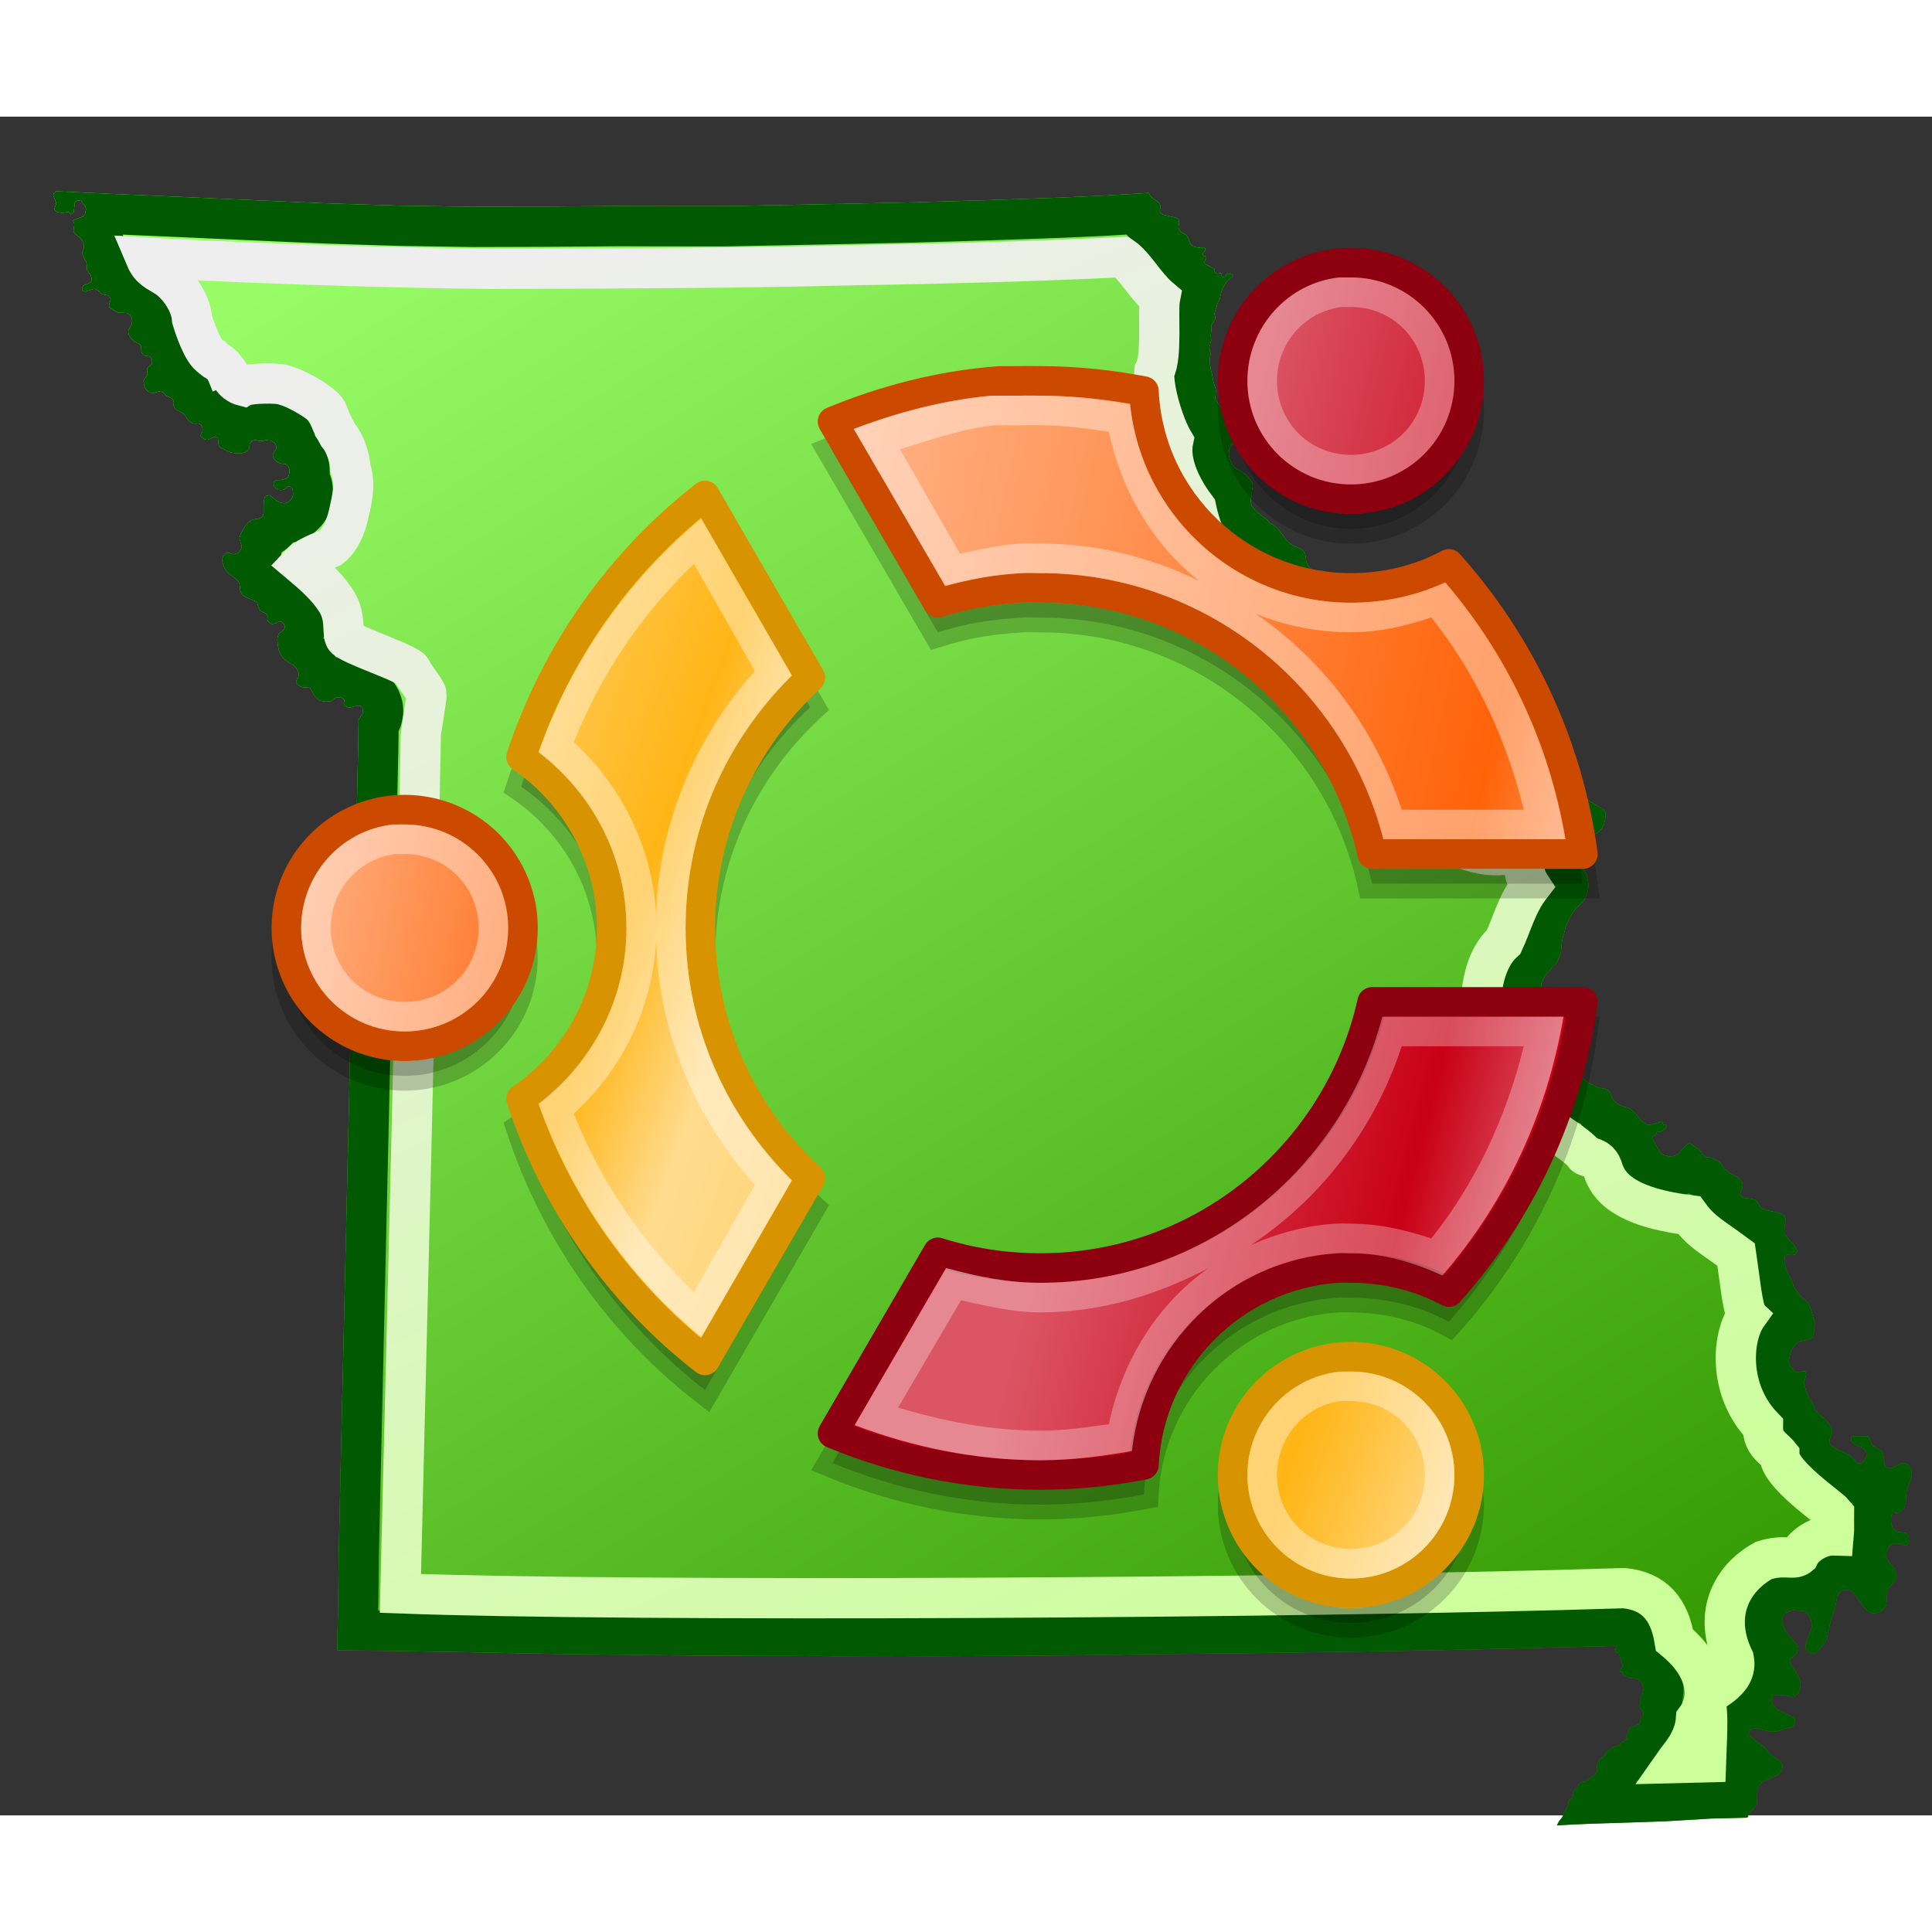 <?xml version="1.0" encoding="UTF-8" standalone="no"?>
<!-- Created with Inkscape (http://www.inkscape.org/) -->
<svg
   xmlns:svg="http://www.w3.org/2000/svg"
   xmlns="http://www.w3.org/2000/svg"
   xmlns:xlink="http://www.w3.org/1999/xlink"
   version="1.0"
   width="48"
   height="48"
   viewBox="-25468 -22465 58116 51100"
   id="svg2">
  <rect x="-25468" y="-22465" width="58116" height="51100" fill="#333333" stroke="none"/>
  <defs
     id="defs129">
    <linearGradient
       id="linearGradient12037">
      <stop
         style="stop-color:#ccff99;stop-opacity:1"
         offset="0"
         id="stop12039" />
      <stop
         style="stop-color:#eeeeee;stop-opacity:1"
         offset="1"
         id="stop12041" />
    </linearGradient>
    <linearGradient
       id="linearGradient5217">
      <stop
         style="stop-color:#339900;stop-opacity:1"
         offset="0"
         id="stop5219" />
      <stop
         style="stop-color:#98fc66;stop-opacity:1"
         offset="1"
         id="stop5221" />
    </linearGradient>
    <linearGradient
       x1="18102.766"
       y1="29264.049"
       x2="-13909.733"
       y2="-22465"
       id="linearGradient5223"
       xlink:href="#linearGradient5217"
       gradientUnits="userSpaceOnUse" />
    <linearGradient
       x1="17972.898"
       y1="29264.049"
       x2="-13909.733"
       y2="-22465"
       id="linearGradient11063"
       xlink:href="#linearGradient5217"
       gradientUnits="userSpaceOnUse" />
    <linearGradient
       x1="12108.212"
       y1="27661.598"
       x2="-7937.744"
       y2="-18845.195"
       id="linearGradient12043"
       xlink:href="#linearGradient12037"
       gradientUnits="userSpaceOnUse" />
    <linearGradient
       x1="17972.898"
       y1="29264.049"
       x2="-13909.733"
       y2="-22465"
       id="linearGradient2976"
       xlink:href="#linearGradient5217"
       gradientUnits="userSpaceOnUse" />
    <linearGradient
       id="linearGradient2953">
      <stop
         style="stop-color:#ccff99;stop-opacity:1"
         offset="0"
         id="stop2955" />
      <stop
         style="stop-color:#eeeeee;stop-opacity:1"
         offset="1"
         id="stop2957" />
    </linearGradient>
    <linearGradient
       id="linearGradient2959">
      <stop
         style="stop-color:#339900;stop-opacity:1"
         offset="0"
         id="stop2961" />
      <stop
         style="stop-color:#98fc66;stop-opacity:1"
         offset="1"
         id="stop2963" />
    </linearGradient>
    <linearGradient
       x1="17972.898"
       y1="29264.049"
       x2="-13909.733"
       y2="-22465"
       id="linearGradient2965"
       xlink:href="#linearGradient5217"
       gradientUnits="userSpaceOnUse" />
    <linearGradient
       x1="17972.898"
       y1="29264.049"
       x2="-13909.733"
       y2="-22465"
       id="linearGradient2967"
       xlink:href="#linearGradient5217"
       gradientUnits="userSpaceOnUse" />
    <linearGradient
       x1="12108.212"
       y1="27661.598"
       x2="-7937.744"
       y2="-18845.195"
       id="linearGradient2969"
       xlink:href="#linearGradient12037"
       gradientUnits="userSpaceOnUse" />
    <linearGradient
       id="linearGradient2336">
      <stop
         style="stop-color:#ccff99;stop-opacity:1"
         offset="0"
         id="stop2338" />
      <stop
         style="stop-color:#eeeeee;stop-opacity:1"
         offset="1"
         id="stop2340" />
    </linearGradient>
    <linearGradient
       id="linearGradient2330">
      <stop
         style="stop-color:#339900;stop-opacity:1"
         offset="0"
         id="stop2332" />
      <stop
         style="stop-color:#98fc66;stop-opacity:1"
         offset="1"
         id="stop2334" />
    </linearGradient>
    <linearGradient
       x1="17972.898"
       y1="29264.049"
       x2="-13909.733"
       y2="-22465"
       id="linearGradient2328"
       xlink:href="#linearGradient5217"
       gradientUnits="userSpaceOnUse" />
    <linearGradient
       x1="17972.898"
       y1="29264.049"
       x2="-13909.733"
       y2="-22465"
       id="linearGradient2326"
       xlink:href="#linearGradient5217"
       gradientUnits="userSpaceOnUse" />
    <linearGradient
       x1="12108.212"
       y1="27661.598"
       x2="-7937.744"
       y2="-18845.195"
       id="linearGradient2324"
       xlink:href="#linearGradient12037"
       gradientUnits="userSpaceOnUse" />
    <linearGradient
       x1="31.785"
       y1="14.883"
       x2="76.799"
       y2="26.226"
       id="linearGradient2229"
       xlink:href="#linearGradient1334"
       gradientUnits="userSpaceOnUse" />
    <linearGradient
       x1="1.045"
       y1="22.383"
       x2="45.431"
       y2="31.877"
       id="linearGradient2227"
       xlink:href="#linearGradient1334"
       gradientUnits="userSpaceOnUse" />
    <linearGradient
       x1="3.52"
       y1="16.549"
       x2="45.431"
       y2="31.877"
       id="linearGradient1340"
       xlink:href="#linearGradient1334"
       gradientUnits="userSpaceOnUse" />
    <linearGradient
       id="linearGradient1334">
      <stop
         style="stop-color:#ffffff;stop-opacity:1"
         offset="0"
         id="stop1336" />
      <stop
         style="stop-color:#ffffff;stop-opacity:0"
         offset="0.25"
         id="stop1346" />
      <stop
         style="stop-color:#ffffff;stop-opacity:1"
         offset="0.345"
         id="stop1342" />
      <stop
         style="stop-color:#ffffff;stop-opacity:0"
         offset="0.863"
         id="stop1344" />
      <stop
         style="stop-color:#ffffff;stop-opacity:1"
         offset="1"
         id="stop1338" />
    </linearGradient>
    <linearGradient
       x1="17972.898"
       y1="29264.049"
       x2="-13909.733"
       y2="-22465"
       id="linearGradient2386"
       xlink:href="#linearGradient5217"
       gradientUnits="userSpaceOnUse" />
  </defs>
  <clipPath
     id="state_clip_path">
    <g
       id="state_outline">
      <path
         d="M 11434,-19825 L 11377,-19778 L 11319,-19726 L 11274,-19689 L 11234,-19642 L 11200,-19606 L 11168,-19551 L 11147,-19513 L 11112,-19460 L 11079,-19390 L 11056,-19324 L 11041,-19263 L 11031,-19218 L 11015,-19137 L 11000,-19092 L 10975,-19036 L 10955,-18998 L 10939,-18966 L 10922,-18926 L 10908,-18870 L 10890,-18799 L 10870,-18744 L 10868,-18739 L 10853,-18692 L 10838,-18643 L 10841,-18601 L 10853,-18573 L 10864,-18537 L 10864,-18507 L 10859,-18477 L 10838,-18437 L 10818,-18386 L 10808,-18371 L 10779,-18332 L 10754,-18300 L 10739,-18255 L 10741,-18219 L 10742,-18169 L 10742,-18119 L 10737,-18074 L 10732,-18028 L 10727,-17973 L 10727,-17908 L 10733,-17872 L 10733,-17842 L 10735,-17811 L 10733,-17782 L 10723,-17746 L 10708,-17711 L 10703,-17661 L 10686,-17613 L 10682,-17570 L 10689,-17517 L 10703,-17459 L 10714,-17414 L 10715,-17362 L 10709,-17313 L 10699,-17261 L 10694,-17223 L 10699,-17162 L 10699,-17117 L 10700,-17051 L 10715,-16966 L 10734,-16844 L 10767,-16740 L 10782,-16639 L 10804,-16523 L 10837,-16404 L 10863,-16334 L 10877,-16287 L 10882,-16231 L 10882,-16186 L 10877,-16138 L 10874,-16083 L 10867,-16045 L 10867,-16000 L 10873,-15962 L 10883,-15939 L 10901,-15907 L 10955,-15824 L 11027,-15724 L 11058,-15648 L 11084,-15573 L 11110,-15478 L 11141,-15407 L 11187,-15348 L 11226,-15279 L 11253,-15214 L 11290,-15140 L 11352,-15060 L 11364,-15048 L 11450,-14950 L 11486,-14889 L 11508,-14840 L 11520,-14790 L 11521,-14750 L 11518,-14715 L 11493,-14669 L 11469,-14633 L 11441,-14602 L 11415,-14567 L 11379,-14527 L 11376,-14523 L 11339,-14476 L 11308,-14411 L 11298,-14355 L 11293,-14300 L 11288,-14229 L 11299,-14179 L 11309,-14129 L 11340,-14048 L 11375,-13974 L 11407,-13902 L 11449,-13842 L 11485,-13812 L 11532,-13785 L 11603,-13751 L 11680,-13697 L 11729,-13664 L 11787,-13626 L 11850,-13567 L 11932,-13476 L 11974,-13431 L 12004,-13376 L 12023,-13332 L 12035,-13282 L 12037,-13227 L 12030,-13180 L 12015,-13130 L 12010,-13089 L 12008,-13054 L 12009,-13009 L 12010,-12974 L 12009,-12959 L 12006,-12933 L 11993,-12898 L 11979,-12857 L 11970,-12806 L 11975,-12762 L 11981,-12717 L 11995,-12668 L 12007,-12621 L 12045,-12582 L 12093,-12518 L 12145,-12470 L 12192,-12420 L 12242,-12383 L 12274,-12355 L 12332,-12305 L 12405,-12252 L 12475,-12200 L 12506,-12170 L 12516,-12160 L 12538,-12126 L 12567,-12095 L 12605,-12069 L 12654,-12044 L 12717,-12001 L 12798,-11944 L 12834,-11899 L 12868,-11853 L 12904,-11801 L 12936,-11767 L 12973,-11723 L 12999,-11683 L 13027,-11639 L 13056,-11598 L 13087,-11556 L 13133,-11508 L 13179,-11468 L 13227,-11436 L 13282,-11396 L 13329,-11373 L 13371,-11354 L 13418,-11336 L 13472,-11313 L 13529,-11283 L 13565,-11258 L 13600,-11234 L 13616,-11221 L 13628,-11212 L 13647,-11177 L 13668,-11137 L 13683,-11088 L 13690,-11038 L 13697,-10998 L 13699,-10946 L 13705,-10922 L 13715,-10896 L 13735,-10825 L 13778,-10749 L 13818,-10700 L 13869,-10650 L 13926,-10623 L 14013,-10611 L 14018,-10610 L 14147,-10600 L 14218,-10601 L 14280,-10571 L 14331,-10531 L 14377,-10482 L 14394,-10443 L 14445,-10315 L 14496,-10224 L 14548,-10151 L 14589,-10094 L 14624,-10043 L 14641,-10003 L 14651,-9953 L 14657,-9898 L 14666,-9858 L 14683,-9813 L 14705,-9774 L 14732,-9734 L 14785,-9682 L 14842,-9617 L 14908,-9549 L 15012,-9466 L 15089,-9401 L 15144,-9375 L 15192,-9336 L 15245,-9304 L 15284,-9286 L 15328,-9272 L 15365,-9263 L 15391,-9249 L 15428,-9231 L 15474,-9211 L 15510,-9191 L 15542,-9178 L 15603,-9156 L 15649,-9147 L 15688,-9123 L 15716,-9102 L 15731,-9071 L 15742,-9044 L 15747,-9031 L 15767,-8996 L 15791,-8970 L 15823,-8936 L 15870,-8893 L 15952,-8831 L 16009,-8791 L 16062,-8765 L 16128,-8715 L 16181,-8672 L 16230,-8636 L 16292,-8595 L 16333,-8576 L 16375,-8562 L 16379,-8561 L 16416,-8549 L 16456,-8526 L 16481,-8504 L 16533,-8461 L 16569,-8429 L 16601,-8404 L 16649,-8356 L 16691,-8317 L 16729,-8278 L 16782,-8225 L 16832,-8185 L 16866,-8167 L 16897,-8148 L 16929,-8125 L 16986,-8085 L 16998,-8071 L 17030,-8037 L 17084,-7964 L 17156,-7884 L 17207,-7821 L 17232,-7787 L 17250,-7763 L 17305,-7694 L 17357,-7635 L 17388,-7614 L 17404,-7602 L 17439,-7578 L 17495,-7543 L 17531,-7513 L 17557,-7493 L 17578,-7453 L 17609,-7398 L 17624,-7348 L 17630,-7307 L 17648,-7243 L 17658,-7187 L 17661,-7172 L 17667,-7148 L 17674,-7097 L 17691,-7053 L 17703,-7008 L 17713,-6960 L 17708,-6905 L 17708,-6852 L 17710,-6797 L 17722,-6752 L 17744,-6702 L 17761,-6657 L 17775,-6606 L 17786,-6552 L 17781,-6483 L 17786,-6417 L 17792,-6347 L 17807,-6286 L 17823,-6221 L 17840,-6177 L 17878,-6113 L 17911,-6065 L 17942,-6020 L 17973,-5965 L 17998,-5910 L 18026,-5861 L 18035,-5819 L 18038,-5791 L 18040,-5741 L 18025,-5693 L 18008,-5644 L 17984,-5603 L 17954,-5561 L 17928,-5527 L 17895,-5494 L 17881,-5468 L 17866,-5432 L 17842,-5386 L 17814,-5325 L 17795,-5280 L 17780,-5250 L 17775,-5209 L 17791,-5174 L 17820,-5139 L 17842,-5109 L 17864,-5075 L 17880,-5040 L 17920,-4951 L 17940,-4903 L 17945,-4853 L 17946,-4812 L 17951,-4777 L 17973,-4736 L 18008,-4702 L 18037,-4673 L 18053,-4648 L 18085,-4612 L 18114,-4545 L 18126,-4490 L 18126,-4431 L 18127,-4360 L 18123,-4278 L 18132,-4229 L 18132,-4189 L 18168,-4124 L 18194,-4058 L 18215,-3999 L 18232,-3950 L 18246,-3898 L 18257,-3852 L 18284,-3805 L 18303,-3772 L 18332,-3747 L 18349,-3722 L 18385,-3693 L 18417,-3664 L 18451,-3636 L 18470,-3610 L 18493,-3587 L 18509,-3546 L 18524,-3516 L 18563,-3463 L 18602,-3426 L 18663,-3391 L 18725,-3351 L 18815,-3295 L 18884,-3266 L 18935,-3249 L 18992,-3226 L 19038,-3216 L 19095,-3227 L 19155,-3242 L 19207,-3262 L 19264,-3303 L 19301,-3332 L 19341,-3374 L 19386,-3424 L 19427,-3475 L 19479,-3530 L 19518,-3577 L 19570,-3606 L 19606,-3631 L 19628,-3661 L 19677,-3723 L 19703,-3778 L 19754,-3853 L 19793,-3929 L 19807,-3980 L 19810,-4020 L 19819,-4071 L 19830,-4126 L 19847,-4157 L 19849,-4162 L 19876,-4211 L 19907,-4262 L 19945,-4292 L 19990,-4318 L 20035,-4333 L 20081,-4344 L 20096,-4348 L 20121,-4345 L 20142,-4343 L 20189,-4340 L 20230,-4332 L 20281,-4324 L 20353,-4319 L 20447,-4314 L 20517,-4299 L 20584,-4280 L 20661,-4260 L 20732,-4224 L 20815,-4185 L 20884,-4138 L 20995,-4080 L 21067,-4034 L 21128,-3995 L 21183,-3962 L 21257,-3940 L 21319,-3918 L 21380,-3909 L 21431,-3911 L 21472,-3912 L 21477,-3912 L 21539,-3910 L 21585,-3906 L 21590,-3906 L 21657,-3902 L 21729,-3891 L 21776,-3878 L 21833,-3849 L 21878,-3832 L 21929,-3802 L 22037,-3746 L 22101,-3698 L 22164,-3645 L 22217,-3602 L 22263,-3562 L 22304,-3522 L 22365,-3490 L 22407,-3472 L 22448,-3452 L 22500,-3430 L 22546,-3407 L 22597,-3377 L 22657,-3345 L 22762,-3277 L 22851,-3221 L 22942,-3167 L 22988,-3145 L 23024,-3117 L 23045,-3077 L 23065,-3027 L 23076,-2977 L 23072,-2926 L 23066,-2871 L 23051,-2795 L 23030,-2725 L 23020,-2669 L 23000,-2619 L 22997,-2612 L 22976,-2572 L 22972,-2565 L 22933,-2518 L 22844,-2430 L 22770,-2386 L 22713,-2345 L 22673,-2321 L 22642,-2290 L 22614,-2260 L 22592,-2234 L 22584,-2224 L 22581,-2219 L 22560,-2188 L 22530,-2144 L 22514,-2104 L 22499,-2063 L 22484,-2028 L 22453,-1988 L 22424,-1957 L 22399,-1936 L 22365,-1904 L 22340,-1883 L 22305,-1851 L 22279,-1821 L 22259,-1790 L 22233,-1740 L 22213,-1680 L 22208,-1614 L 22213,-1554 L 22219,-1503 L 22250,-1438 L 22276,-1398 L 22307,-1358 L 22339,-1324 L 22382,-1275 L 22415,-1222 L 22453,-1147 L 22482,-1067 L 22499,-1003 L 22502,-988 L 22513,-916 L 22531,-827 L 22529,-737 L 22529,-674 L 22519,-609 L 22505,-560 L 22486,-494 L 22458,-432 L 22423,-342 L 22372,-258 L 22317,-196 L 22208,-99 L 22143,-43 L 22106,2 L 22075,50 L 22046,89 L 21997,168 L 21958,240 L 21932,289 L 21907,350 L 21858,446 L 21857,451 L 21834,516 L 21815,572 L 21812,583 L 21800,632 L 21771,740 L 21743,822 L 21730,888 L 21716,943 L 21704,1024 L 21696,1105 L 21688,1176 L 21674,1312 L 21649,1413 L 21623,1488 L 21584,1572 L 21551,1649 L 21497,1716 L 21455,1756 L 21412,1790 L 21373,1837 L 21312,1922 L 21250,1982 L 21206,2034 L 21169,2084 L 21142,2132 L 21108,2193 L 21085,2255 L 21061,2311 L 21062,2366 L 21052,2421 L 21037,2482 L 21021,2532 L 20996,2588 L 20976,2643 L 20955,2704 L 20943,2753 L 20935,2809 L 20937,2859 L 20934,2929 L 20936,2980 L 20938,3045 L 20938,3191 L 20942,3302 L 20971,3401 L 20990,3476 L 21008,3556 L 21026,3626 L 21046,3695 L 21066,3770 L 21102,3870 L 21140,3944 L 21164,4006 L 21206,4073 L 21242,4127 L 21278,4172 L 21313,4215 L 21351,4264 L 21415,4327 L 21448,4352 L 21493,4370 L 21530,4389 L 21586,4407 L 21638,4427 L 21696,4454 L 21754,4492 L 21797,4532 L 21840,4584 L 21872,4634 L 21905,4697 L 21941,4763 L 22009,4881 L 22061,4966 L 22071,4983 L 22075,4988 L 22158,5099 L 22241,5190 L 22302,5239 L 22384,5299 L 22465,5359 L 22472,5364 L 22583,5439 L 22672,5484 L 22739,5514 L 22821,5549 L 22883,5569 L 22999,5591 L 23062,5609 L 23119,5633 L 23166,5656 L 23203,5705 L 23227,5754 L 23242,5809 L 23258,5854 L 23288,5913 L 23331,5982 L 23395,6035 L 23489,6095 L 23594,6144 L 23677,6166 L 23772,6199 L 23833,6221 L 23880,6260 L 23916,6294 L 23960,6343 L 23987,6367 L 24034,6410 L 24070,6450 L 24099,6499 L 24142,6548 L 24211,6616 L 24263,6651 L 24317,6695 L 24354,6717 L 24463,6728 L 24709,6661 L 24834,6609 L 24883,6736 L 24973,6726 L 24974,6793 L 24901,6877 L 24787,6952 L 24668,6951 L 24650,7027 L 24544,7101 L 24557,7210 L 24668,7398 L 24684,7428 L 24730,7504 L 24782,7589 L 24837,7641 L 24891,7675 L 24972,7694 L 25064,7714 L 25133,7716 L 25219,7698 L 25270,7676 L 25336,7632 L 25382,7587 L 25423,7536 L 25464,7486 L 25504,7435 L 25553,7400 L 25586,7369 L 25627,7334 L 25653,7320 L 25684,7313 L 25720,7313 L 25761,7338 L 25798,7366 L 25908,7442 L 25976,7485 L 26008,7514 L 26043,7548 L 26064,7574 L 26067,7578 L 26105,7634 L 26127,7666 L 26157,7699 L 26182,7724 L 26208,7739 L 26247,7743 L 26280,7744 L 26340,7744 L 26398,7763 L 26465,7795 L 26511,7823 L 26547,7838 L 26585,7862 L 26633,7900 L 26681,7948 L 26727,8019 L 26788,8096 L 26876,8179 L 26947,8232 L 27031,8279 L 27088,8307 L 27174,8349 L 27193,8362 L 27210,8374 L 27257,8422 L 27300,8481 L 27338,8540 L 27355,8585 L 27355,8635 L 27350,8685 L 27329,8746 L 27304,8806 L 27287,8854 L 27278,8895 L 27295,8934 L 27320,8962 L 27361,8987 L 27402,9009 L 27406,9010 L 27443,9017 L 27483,9018 L 27556,9030 L 27622,9039 L 27684,9051 L 27736,9076 L 27773,9099 L 27808,9126 L 27833,9166 L 27865,9211 L 27881,9256 L 27893,9281 L 27924,9310 L 27958,9336 L 27962,9338 L 28003,9362 L 28076,9390 L 28164,9407 L 28252,9429 L 28363,9451 L 28449,9473 L 28522,9494 L 28526,9496 L 28589,9528 L 28630,9560 L 28674,9606 L 28691,9641 L 28697,9680 L 28699,9721 L 28689,9751 L 28686,9787 L 28677,9877 L 28682,9933 L 28682,9973 L 28687,10038 L 28688,10079 L 28683,10109 L 28683,10134 L 28688,10164 L 28708,10194 L 28726,10213 L 28742,10233 L 28753,10253 L 28786,10300 L 28839,10360 L 28914,10425 L 28971,10495 L 29012,10555 L 29038,10606 L 29055,10655 L 29056,10700 L 29047,10736 L 29018,10772 L 28987,10787 L 28951,10792 L 28905,10797 L 28849,10798 L 28772,10786 L 28731,10792 L 28726,10794 L 28701,10808 L 28685,10828 L 28674,10864 L 28668,10905 L 28666,10975 L 28666,10981 L 28665,11060 L 28686,11116 L 28706,11221 L 28753,11337 L 28805,11429 L 28835,11487 L 28877,11567 L 28902,11638 L 28927,11707 L 28950,11771 L 28995,11849 L 29044,11906 L 29083,11974 L 29118,12032 L 29171,12081 L 29225,12139 L 29309,12202 L 29357,12251 L 29397,12300 L 29427,12354 L 29479,12461 L 29505,12551 L 29541,12662 L 29567,12767 L 29594,12852 L 29601,12902 L 29608,12972 L 29604,13034 L 29597,13098 L 29589,13169 L 29576,13230 L 29554,13326 L 29533,13371 L 29492,13407 L 29451,13432 L 29379,13453 L 29297,13468 L 29215,13484 L 29154,13494 L 29118,13514 L 29109,13514 L 29082,13529 L 29049,13561 L 29005,13605 L 28975,13644 L 28945,13675 L 28916,13717 L 28867,13777 L 28857,13827 L 28844,13885 L 28831,13956 L 28817,14019 L 28800,14083 L 28802,14133 L 28809,14184 L 28831,14233 L 28864,14285 L 28889,14326 L 28941,14391 L 28987,14434 L 29023,14448 L 29075,14456 L 29121,14455 L 29162,14445 L 29213,14441 L 29228,14440 L 29284,14434 L 29290,14437 L 29316,14453 L 29331,14480 L 29339,14527 L 29336,14578 L 29321,14621 L 29306,14666 L 29291,14706 L 29275,14756 L 29271,14792 L 29273,14832 L 29296,14907 L 29330,15006 L 29359,15091 L 29377,15161 L 29415,15224 L 29446,15290 L 29496,15358 L 29540,15427 L 29580,15505 L 29606,15571 L 29647,15646 L 29683,15701 L 29724,15761 L 29774,15806 L 29812,15842 L 29858,15874 L 29894,15892 L 29920,15912 L 29950,15947 L 29980,15981 L 30018,16025 L 30043,16062 L 30084,16117 L 30118,16164 L 30131,16197 L 30143,16237 L 30146,16283 L 30146,16332 L 30143,16373 L 30136,16414 L 30111,16475 L 30087,16536 L 30074,16602 L 30065,16656 L 30082,16707 L 30122,16746 L 30156,16770 L 30214,16813 L 30276,16851 L 30363,16901 L 30451,16931 L 30507,16964 L 30574,16996 L 30656,17036 L 30718,17076 L 30759,17111 L 30796,17145 L 30833,17189 L 30872,17226 L 30902,17257 L 30940,17296 L 30965,17306 L 30996,17310 L 31041,17311 L 31078,17297 L 31108,17266 L 31147,17219 L 31190,17170 L 31211,17136 L 31220,17104 L 31229,17060 L 31225,17013 L 31215,16958 L 31194,16918 L 31156,16876 L 31117,16838 L 31081,16813 L 31056,16798 L 31019,16790 L 30962,16762 L 30927,16743 L 30871,16718 L 30830,16688 L 30799,16663 L 30766,16625 L 30747,16593 L 30742,16532 L 30747,16492 L 30772,16471 L 31270,16464 L 31302,16503 L 31342,16600 L 31386,16712 L 31440,16771 L 31497,16808 L 31560,16841 L 31594,16856 L 31639,16884 L 31661,16896 L 31701,16933 L 31719,16956 L 31722,16962 L 31740,17001 L 31750,17031 L 31751,17036 L 31764,17096 L 31777,17176 L 31780,17263 L 31793,17337 L 31816,17398 L 31857,17438 L 31899,17458 L 31936,17463 L 32006,17458 L 32069,17438 L 32114,17412 L 32174,17379 L 32268,17336 L 32339,17305 L 32407,17304 L 32487,17334 L 32563,17388 L 32625,17504 L 32635,17524 L 32648,17624 L 32643,17692 L 32643,17731 L 32641,17736 L 32607,17828 L 32582,17893 L 32554,17971 L 32524,18043 L 32490,18176 L 32470,18271 L 32465,18352 L 32453,18548 L 32435,18619 L 32417,18692 L 32351,18773 L 32346,18777 L 32284,18823 L 32215,18851 L 32153,18859 L 32061,18871 L 32004,18931 L 31995,18993 L 32001,19229 L 32079,19374 L 32126,19411 L 32178,19453 L 32360,19471 L 32406,19475 L 32458,19490 L 32488,19520 L 32496,19531 L 32512,19557 L 32545,19611 L 32561,19743 L 32551,19806 L 32498,19867 L 32427,19878 L 32376,19863 L 32314,19844 L 32228,19818 L 32220,19817 L 32166,19818 L 32074,19819 L 32022,19844 L 31927,19926 L 31908,19963 L 31881,20017 L 31855,20068 L 31850,20137 L 31845,20200 L 31864,20293 L 31916,20378 L 31990,20462 L 32090,20575 L 32128,20663 L 32135,20720 L 32142,20773 L 32187,20830 L 32189,20870 L 32172,20893 L 32129,20948 L 32086,21005 L 32078,21015 L 32045,21056 L 31993,21122 L 31924,21208 L 31914,21220 L 31899,21275 L 31869,21383 L 31866,21395 L 31863,21461 L 31858,21566 L 31852,21708 L 31851,21729 L 31814,21790 L 31778,21851 L 31686,21938 L 31667,21955 L 31606,21972 L 31535,21991 L 31481,22005 L 31403,22001 L 31341,21970 L 31254,21927 L 31079,21728 L 31003,21619 L 30938,21526 L 30890,21457 L 30836,21379 L 30786,21331 L 30733,21299 L 30713,21289 L 30667,21274 L 30600,21270 L 30502,21280 L 30453,21309 L 30391,21346 L 30322,21440 L 30316,21448 L 30295,21562 L 30289,21597 L 30270,21698 L 30247,21822 L 30207,21941 L 30169,22056 L 30139,22147 L 30114,22221 L 30081,22368 L 30034,22581 L 30030,22601 L 29988,22791 L 29954,22876 L 29903,22946 L 29846,23025 L 29781,23115 L 29601,23260 L 29558,23265 L 29509,23271 L 29455,23248 L 29419,23232 L 29405,23216 L 29329,23127 L 29329,23042 L 29328,22976 L 29347,22911 L 29381,22792 L 29458,22591 L 29492,22499 L 29514,22444 L 29518,22402 L 29525,22329 L 29463,22124 L 29410,22047 L 29366,21983 L 29311,21949 L 29247,21929 L 29176,21923 L 29093,21917 L 29042,21913 L 28980,21908 L 28921,21903 L 28869,21916 L 28806,21935 L 28802,21938 L 28678,22018 L 28609,22124 L 28591,22220 L 28588,22238 L 28597,22305 L 28623,22370 L 28651,22439 L 28700,22561 L 28789,22674 L 28858,22759 L 28893,22804 L 28950,22865 L 29010,22931 L 29051,22976 L 29089,23063 L 29094,23074 L 29096,23124 L 29080,23168 L 29058,23227 L 29017,23291 L 28931,23355 L 28923,23362 L 28850,23416 L 28847,23422 L 28828,23461 L 28836,23496 L 28878,23614 L 28881,23624 L 28966,23745 L 29030,23835 L 29086,23941 L 29138,24039 L 29169,24194 L 29160,24351 L 29089,24512 L 29004,24583 L 28864,24604 L 28781,24589 L 28725,24578 L 28609,24557 L 28530,24555 L 28392,24551 L 28303,24594 L 28274,24627 L 28257,24733 L 28289,24843 L 28430,25003 L 28682,25129 L 28827,25202 L 28943,25260 L 28983,25304 L 28989,25400 L 28987,25407 L 28968,25490 L 28908,25560 L 28819,25578 L 28754,25591 L 28680,25606 L 28595,25648 L 28507,25672 L 28393,25703 L 28203,25701 L 28112,25678 L 28091,25672 L 27876,25616 L 27805,25598 L 27791,25599 L 27666,25611 L 27614,25626 L 27573,25672 L 27549,25758 L 27577,25821 L 27586,25841 L 27643,25889 L 27713,25947 L 27843,26055 L 27960,26136 L 28010,26171 L 28059,26206 L 28100,26257 L 28140,26308 L 28159,26337 L 28183,26366 L 28235,26431 L 28294,26469 L 28413,26547 L 28499,26604 L 28596,26733 L 28607,26796 L 28590,26860 L 28574,26921 L 28450,27061 L 28386,27090 L 28011,27254 L 27962,27283 L 27929,27321 L 27903,27350 L 27867,27390 L 27816,27540 L 27810,27791 L 27809,27856 L 27807,27920 L 27791,27976 L 27768,28018 L 27737,28052 L 27703,28090 L 27653,28146 L 27582,28223 L 27502,28391 L 27388,28394 L 26359,28420 L 25323,28482 L 24944,28504 L 24236,28529 L 23816,28543 L 22631,28580 L 22350,28592 L 21964,28608 L 21550,28635 L 21564,28599 L 21590,28544 L 21636,28473 L 21692,28407 L 21727,28362 L 21742,28316 L 21752,28276 L 21758,28251 L 21772,28220 L 21793,28195 L 21813,28170 L 21823,28149 L 21833,28114 L 21853,28089 L 21874,28058 L 21894,28028 L 21896,28009 L 21901,27964 L 21899,27937 L 21903,27897 L 21916,27863 L 21944,27831 L 21985,27806 L 22020,27785 L 22041,27755 L 22049,27711 L 22040,27639 L 22049,27591 L 22064,27560 L 22085,27535 L 22110,27515 L 22146,27495 L 22172,27482 L 22192,27461 L 22202,27431 L 22212,27391 L 22233,27348 L 22264,27308 L 22299,27284 L 22330,27277 L 22376,27267 L 22433,27262 L 22474,27237 L 22499,27211 L 22540,27176 L 22575,27156 L 22636,27120 L 22712,27059 L 22761,27014 L 22786,26974 L 22807,26923 L 22808,26872 L 22803,26822 L 22796,26777 L 22802,26731 L 22822,26675 L 22847,26615 L 22878,26559 L 22898,26534 L 22939,26523 L 22985,26498 L 23021,26472 L 23046,26434 L 23076,26386 L 23103,26343 L 23153,26295 L 23160,26289 L 23205,26247 L 23266,26207 L 23323,26176 L 23369,26156 L 23425,26146 L 23471,26136 L 23512,26110 L 23541,26075 L 23566,26035 L 23602,26014 L 23653,25999 L 23689,25983 L 23722,25963 L 23740,25942 L 23745,25912 L 23734,25887 L 23714,25862 L 23703,25842 L 23713,25817 L 23727,25792 L 23749,25776 L 23769,25761 L 23779,25741 L 23789,25705 L 23794,25670 L 23799,25630 L 23814,25604 L 23845,25574 L 23875,25565 L 23906,25550 L 23957,25530 L 23998,25522 L 24029,25502 L 24060,25486 L 24085,25481 L 24101,25474 L 24131,25440 L 24142,25418 L 24156,25380 L 24161,25334 L 24162,25312 L 24166,25284 L 24193,25252 L 24244,25201 L 24252,25168 L 24254,25121 L 24243,25070 L 24205,25027 L 24171,24995 L 24143,24977 L 24122,24952 L 24115,24920 L 24130,24880 L 24147,24851 L 24162,24816 L 24157,24786 L 24145,24764 L 24145,24734 L 24161,24713 L 24171,24688 L 24160,24663 L 24150,24643 L 24150,24615 L 24176,24587 L 24201,24567 L 24222,24542 L 24231,24493 L 24242,24426 L 24247,24386 L 24237,24330 L 24235,24287 L 24235,24246 L 24226,24220 L 24211,24190 L 24193,24161 L 24177,24141 L 24149,24134 L 24131,24116 L 24115,24091 L 24084,24062 L 24043,24047 L 24002,24042 L 23930,24038 L 23848,24033 L 23810,24025 L 23786,23999 L 23761,23974 L 23740,23964 L 23709,23974 L 23694,23969 L 23678,23964 L 23658,23945 L 23646,23930 L 23635,23915 L 23615,23920 L 23601,23925 L 23591,23920 L 23591,23895 L 23596,23870 L 23589,23840 L 23569,23830 L 23553,23835 L 23522,23830 L 23517,23805 L 23522,23774 L 23543,23744 L 23564,23739 L 23574,23719 L 23574,23704 L 23584,23688 L 23594,23663 L 23599,23633 L 23594,23603 L 23578,23573 L 23573,23548 L 23577,23512 L 23563,23477 L 23542,23442 L 23532,23397 L 23521,23367 L 23511,23331 L 23495,23286 L 23470,23251 L 23427,23232 L 23398,23226 L 23372,23201 L 23367,23171 L 23377,23146 L 23382,23110 L 23387,23080 L 23397,23060 L 23408,23045 L 23415,23020 L 22823,23036 L 21069,23079 L 19622,23116 L 18658,23138 L 17799,23155 L 16265,23184 L 14693,23208 L 14340,23213 L 13863,23220 L 12152,23246 L 11819,23250 L 11439,23255 L 9805,23270 L 9039,23275 L 6592,23316 L 5769,23323 L 5485,23325 L 4676,23331 L 4577,23334 L 4517,23333 L 4479,23334 L 4233,23335 L 2135,23344 L 1827,23344 L 1366,23343 L 1317,23342 L 1155,23340 L 1127,23340 L 455,23341 L 299,23341 L 280,23342 L 247,23342 L 135,23343 L -68,23341 L -199,23343 L -258,23343 L -604,23344 L -720,23345 L -937,23345 L -986,23346 L -1104,23344 L -1253,23342 L -1390,23342 L -1489,23337 L -1527,23336 L -1679,23337 L -1779,23338 L -1859,23338 L -1929,23339 L -2010,23339 L -2094,23338 L -2189,23338 L -2282,23337 L -2780,23337 L -2941,23336 L -4649,23330 L -4764,23326 L -4793,23325 L -4916,23326 L -5364,23325 L -5398,23325 L -7326,23303 L -7732,23297 L -9007,23282 L -9137,23281 L -9884,23269 L -10135,23265 L -10220,23264 L -11733,23235 L -12531,23218 L -14470,23186 L -14954,23177 L -16590,23161 L -16571,22029 L -16558,21263 L -16558,21253 L -16545,20187 L -16488,17595 L -16473,16946 L -16401,13840 L -16395,13554 L -16390,13351 L -16326,10532 L -16322,10339 L -16316,10120 L -16224,6093 L -16218,5836 L -16207,5232 L -16133,2178 L -16107,1311 L -16104,1217 L -16027,-1688 L -15990,-2760 L -15985,-2895 L -15937,-5043 L -15936,-5086 L -15926,-5874 L -15925,-5937 L -15896,-5986 L -15877,-6015 L -15862,-6039 L -15829,-6082 L -15799,-6141 L -15795,-6166 L -15785,-6211 L -15787,-6251 L -15796,-6277 L -15811,-6317 L -15832,-6352 L -15862,-6372 L -15883,-6376 L -15903,-6376 L -15954,-6377 L -16001,-6370 L -16042,-6357 L -16084,-6350 L -16119,-6336 L -16184,-6321 L -16240,-6324 L -16283,-6336 L -16314,-6356 L -16350,-6381 L -16373,-6413 L -16387,-6444 L -16385,-6469 L -16374,-6494 L -16366,-6528 L -16370,-6559 L -16383,-6585 L -16437,-6618 L -16478,-6638 L -16508,-6638 L -16544,-6640 L -16617,-6634 L -16654,-6616 L -16699,-6582 L -16729,-6555 L -16781,-6522 L -16845,-6512 L -16923,-6507 L -16996,-6511 L -17058,-6521 L -17126,-6539 L -17181,-6571 L -17225,-6606 L -17268,-6652 L -17306,-6696 L -17340,-6747 L -17361,-6803 L -17390,-6847 L -17408,-6884 L -17433,-6913 L -17451,-6937 L -17484,-6943 L -17536,-6953 L -17582,-6948 L -17643,-6948 L -17705,-6963 L -17776,-6997 L -17823,-7038 L -17873,-7088 L -17880,-7134 L -17850,-7208 L -17817,-7246 L -17797,-7311 L -17793,-7401 L -17828,-7479 L -17865,-7537 L -17911,-7602 L -17983,-7662 L -18096,-7717 L -18189,-7783 L -18297,-7880 L -18371,-8011 L -18420,-8125 L -18446,-8250 L -18453,-8324 L -18457,-8361 L -18462,-8427 L -18462,-8487 L -18451,-8540 L -18438,-8580 L -18420,-8619 L -18406,-8638 L -18371,-8667 L -18329,-8699 L -18296,-8723 L -18263,-8751 L -18242,-8784 L -18227,-8834 L -18235,-8875 L -18258,-8925 L -18285,-8969 L -18320,-9001 L -18361,-9011 L -18392,-9005 L -18443,-8994 L -18494,-8970 L -18533,-8954 L -18586,-8935 L -18643,-8935 L -18671,-8954 L -18679,-8960 L -18711,-8980 L -18751,-9015 L -18771,-9065 L -18776,-9101 L -18771,-9141 L -18770,-9185 L -18797,-9226 L -18837,-9270 L -18874,-9287 L -18912,-9305 L -18957,-9322 L -18982,-9347 L -19010,-9371 L -19034,-9413 L -19059,-9468 L -19070,-9518 L -19080,-9553 L -19094,-9593 L -19116,-9618 L -19147,-9647 L -19208,-9670 L -19278,-9700 L -19433,-9770 L -19516,-9809 L -19561,-9848 L -19590,-9890 L -19614,-9950 L -19630,-10015 L -19635,-10056 L -19635,-10121 L -19648,-10181 L -19666,-10232 L -19694,-10280 L -19738,-10322 L -19800,-10373 L -19866,-10418 L -19943,-10483 L -20016,-10552 L -20068,-10613 L -20097,-10647 L -20144,-10750 L -20180,-10865 L -20185,-10926 L -20180,-10991 L -20166,-11030 L -20147,-11079 L -20114,-11122 L -20076,-11150 L -20047,-11158 L -20001,-11163 L -19960,-11158 L -19918,-11136 L -19883,-11123 L -19827,-11113 L -19780,-11127 L -19719,-11143 L -19680,-11167 L -19648,-11198 L -19617,-11239 L -19596,-11284 L -19583,-11317 L -19576,-11355 L -19586,-11395 L -19596,-11434 L -19614,-11480 L -19626,-11531 L -19648,-11591 L -19647,-11613 L -19645,-11639 L -19628,-11697 L -19595,-11782 L -19531,-11888 L -19480,-11979 L -19430,-12044 L -19364,-12116 L -19283,-12176 L -19204,-12201 L -19147,-12216 L -19095,-12215 L -19055,-12226 L -19012,-12241 L -18968,-12261 L -18932,-12297 L -18914,-12325 L -18895,-12385 L -18891,-12445 L -18892,-12518 L -18892,-12619 L -18888,-12742 L -18878,-12812 L -18864,-12872 L -18841,-12906 L -18809,-12934 L -18780,-12946 L -18728,-12961 L -18692,-12946 L -18651,-12920 L -18574,-12861 L -18477,-12781 L -18385,-12737 L -18309,-12717 L -18230,-12710 L -18186,-12720 L -18128,-12746 L -18077,-12791 L -18026,-12847 L -17995,-12900 L -17976,-12954 L -17972,-13010 L -17975,-13063 L -17985,-13129 L -17998,-13173 L -18032,-13214 L -18077,-13233 L -18117,-13235 L -18155,-13212 L -18185,-13184 L -18236,-13147 L -18288,-13128 L -18361,-13119 L -18442,-13128 L -18492,-13167 L -18521,-13189 L -18539,-13203 L -18565,-13249 L -18575,-13279 L -18580,-13319 L -18575,-13359 L -18560,-13388 L -18533,-13412 L -18506,-13430 L -18454,-13437 L -18418,-13435 L -18370,-13435 L -18320,-13444 L -18273,-13455 L -18221,-13474 L -18191,-13481 L -18171,-13496 L -18135,-13524 L -18112,-13568 L -18099,-13612 L -18084,-13657 L -18083,-13707 L -18088,-13763 L -18089,-13778 L -18099,-13813 L -18120,-13853 L -18144,-13883 L -18173,-13915 L -18197,-13931 L -18248,-13939 L -18325,-13944 L -18370,-13957 L -18411,-13969 L -18441,-13986 L -18485,-14009 L -18520,-14044 L -18558,-14084 L -18576,-14126 L -18592,-14165 L -18606,-14213 L -18593,-14253 L -18576,-14287 L -18552,-14331 L -18525,-14360 L -18507,-14399 L -18495,-14428 L -18492,-14474 L -18501,-14507 L -18528,-14562 L -18557,-14599 L -18624,-14643 L -18681,-14667 L -18742,-14675 L -18793,-14684 L -18850,-14677 L -18896,-14663 L -18948,-14658 L -19005,-14656 L -19055,-14663 L -19076,-14665 L -19132,-14684 L -19193,-14683 L -19257,-14656 L -19301,-14597 L -19330,-14560 L -19331,-14521 L -19337,-14476 L -19347,-14426 L -19357,-14390 L -19398,-14345 L -19463,-14306 L -19521,-14284 L -19618,-14274 L -19762,-14274 L -19850,-14284 L -19891,-14291 L -19946,-14304 L -19996,-14333 L -20039,-14349 L -20091,-14374 L -20126,-14395 L -20156,-14408 L -20198,-14425 L -20231,-14443 L -20269,-14481 L -20290,-14515 L -20306,-14560 L -20311,-14606 L -20311,-14646 L -20316,-14676 L -20320,-14731 L -20342,-14762 L -20388,-14787 L -20434,-14782 L -20477,-14771 L -20521,-14747 L -20568,-14721 L -20634,-14696 L -20692,-14698 L -20752,-14716 L -20797,-14750 L -20834,-14776 L -20860,-14812 L -20858,-14840 L -20846,-14874 L -20828,-14913 L -20809,-14937 L -20804,-14973 L -20799,-15013 L -20804,-15043 L -20812,-15079 L -20830,-15124 L -20850,-15169 L -20881,-15189 L -20938,-15204 L -20984,-15199 L -21045,-15199 L -21102,-15208 L -21143,-15224 L -21194,-15254 L -21245,-15300 L -21274,-15344 L -21307,-15390 L -21348,-15461 L -21402,-15508 L -21451,-15546 L -21518,-15581 L -21590,-15616 L -21639,-15659 L -21687,-15712 L -21713,-15777 L -21700,-15845 L -21713,-15924 L -21754,-15986 L -21933,-16066 L -22040,-16181 L -22162,-16208 L -22233,-16187 L -22318,-16159 L -22389,-16162 L -22439,-16175 L -22502,-16204 L -22570,-16268 L -22605,-16328 L -22628,-16400 L -22638,-16456 L -22647,-16530 L -22630,-16581 L -22613,-16617 L -22578,-16648 L -22548,-16683 L -22530,-16719 L -22522,-16760 L -22530,-16797 L -22540,-16850 L -22539,-16892 L -22526,-16931 L -22502,-16967 L -22480,-16987 L -22432,-17025 L -22399,-17052 L -22385,-17089 L -22379,-17127 L -22381,-17175 L -22389,-17217 L -22408,-17252 L -22430,-17280 L -22474,-17305 L -22517,-17314 L -22556,-17315 L -22619,-17327 L -22678,-17375 L -22716,-17448 L -22724,-17625 L -22796,-17698 L -22945,-17766 L -23097,-17950 L -23122,-18030 L -23121,-18123 L -23017,-18305 L -23002,-18419 L -23013,-18493 L -23061,-18586 L -23169,-18658 L -23446,-18669 L -23623,-18770 L -23698,-18813 L -23719,-18838 L -23726,-18871 L -23724,-18915 L -23674,-19083 L -23691,-19139 L -23764,-19211 L -23932,-19241 L -24070,-19360 L -24167,-19410 L -24231,-19407 L -24468,-19326 L -24522,-19339 L -24569,-19384 L -24571,-19440 L -24534,-19515 L -24330,-19601 L -24288,-19637 L -24263,-19709 L -24297,-19843 L -24410,-19996 L -24427,-20225 L -24549,-20473 L -24567,-20553 L -24525,-20653 L -24514,-20690 L -24508,-20739 L -24510,-20782 L -24528,-20837 L -24547,-20887 L -24579,-20939 L -24636,-21013 L -24693,-21054 L -24815,-21155 L -24837,-21211 L -24828,-21297 L -24816,-21391 L -24814,-21447 L -24830,-21499 L -24855,-21555 L -24530,-21679 L -24478,-21748 L -24444,-21907 L -24471,-22002 L -24523,-22041 L -24600,-22185 L -24730,-22167 L -24792,-22129 L -24829,-21813 L -24928,-21740 L -24939,-21764 L -24973,-21804 L -25042,-21816 L -25083,-21802 L -25174,-21790 L -25271,-21796 L -25365,-21825 L -25418,-21865 L -25437,-21922 L -25384,-22052 L -25380,-22111 L -25468,-22330 L -25459,-22386 L -25385,-22465 L -23759,-22388 L -22072,-22314 L -21488,-22289 L -20627,-22250 L -19233,-22188 L -18209,-22142 L -16942,-22088 L -15804,-22051 L -14648,-22015 L -14448,-22012 L -12426,-21980 L -12380,-21979 L -10599,-21984 L -10097,-21986 L -8567,-21997 L -7790,-22003 L -6688,-22000 L -5504,-21999 L -5216,-21999 L -4428,-22000 L -3207,-22024 L -2803,-22031 L -912,-22069 L 437,-22097 L 1077,-22111 L 1380,-22117 L 3481,-22179 L 3671,-22184 L 4973,-22229 L 5973,-22265 L 6971,-22309 L 7337,-22326 L 8262,-22381 L 8666,-22405 L 8788,-22412 L 8811,-22357 L 8872,-22277 L 8879,-22270 L 8955,-22212 L 9047,-22152 L 9078,-22128 L 9114,-22097 L 9139,-22052 L 9149,-22021 L 9149,-21996 L 9153,-21956 L 9145,-21920 L 9132,-21880 L 9132,-21845 L 9147,-21805 L 9178,-21764 L 9223,-21739 L 9310,-21715 L 9438,-21685 L 9572,-21651 L 9633,-21635 L 9669,-21620 L 9700,-21600 L 9726,-21570 L 9731,-21535 L 9731,-21424 L 9718,-21383 L 9716,-21338 L 9727,-21303 L 9742,-21263 L 9763,-21228 L 9794,-21193 L 9835,-21167 L 9881,-21142 L 9921,-21120 L 9958,-21097 L 9987,-21059 L 10013,-21008 L 10061,-20891 L 10088,-20831 L 10134,-20781 L 10185,-20741 L 10257,-20714 L 10339,-20701 L 10426,-20708 L 10477,-20708 L 10508,-20713 L 10538,-20692 L 10554,-20662 L 10558,-20637 L 10548,-20602 L 10527,-20577 L 10507,-20557 L 10486,-20537 L 10470,-20507 L 10480,-20471 L 10496,-20451 L 10524,-20435 L 10552,-20430 L 10572,-20425 L 10588,-20400 L 10577,-20360 L 10556,-20315 L 10540,-20279 L 10530,-20248 L 10530,-20219 L 10550,-20194 L 10591,-20168 L 10652,-20138 L 10725,-20098 L 10761,-20078 L 10807,-20053 L 10836,-20026 L 10848,-19988 L 10846,-19950 L 10859,-19922 L 10880,-19902 L 10902,-19894 L 10932,-19889 L 10963,-19894 L 10989,-19904 L 11014,-19904 L 11035,-19903 L 11054,-19888 L 11065,-19863 L 11065,-19833 L 11070,-19808 L 11091,-19787 L 11116,-19782 L 11150,-19789 L 11178,-19807 L 11203,-19833 L 11213,-19863 L 11230,-19887 L 11250,-19897 L 11281,-19892 L 11322,-19881 L 11397,-19859 L 11434,-19825 z "
         id="Missouri" />
    </g>
  </clipPath>
  <g
     transform="matrix(0.962,0,0,0.962,636.1,1391.244)"
     style="fill:url(#linearGradient2386);fill-opacity:1;stroke:#015a01;stroke-width:2516.196;stroke-linejoin:round;stroke-miterlimit:4;stroke-dasharray:none;stroke-opacity:1"
     clip-path="url(#state_clip_path)"
     id="g7">
    <use
       transform="translate(-3.5483872e-5,9.0322601e-6)"
       style="fill:url(#linearGradient5223);fill-opacity:1;stroke:#015a01;stroke-width:2516.196;stroke-linejoin:round;stroke-miterlimit:4;stroke-dasharray:none;stroke-opacity:1"
       id="use9"
       x="0"
       y="0"
       width="58116"
       height="51100"
       xlink:href="#state_outline" />
  </g>
  <path
     d="M -21093.677,-18224.199 C -19116.493,-18103.335 -13912.392,-17909.184 -10704.502,-17886.087 C -7086.389,-17895.753 -3468.277,-17903.795 149.836,-17994.625 C 2908.396,-18041.151 5699.672,-18110.377 8292.396,-18239.821 C 8687.611,-17964.358 8960.157,-17392.31 9425.214,-17001.091 C 9347.595,-16606.624 9503.883,-15235.277 9256.503,-14808.744 C 9203.764,-14300.512 9528.634,-13209.694 9822.353,-12709.275 C 9678.459,-12004.856 10131.772,-11192.817 10513.398,-10690.778 C 10844.804,-9132.802 11513.612,-8988.404 12286.62,-8141.333 C 12320.978,-8083.672 12879.501,-7748.42 13568.982,-7289.901 C 14099.553,-5673.403 16248.992,-5354.444 16133.682,-4277.569 C 16094.989,-3971.777 16188.018,-2602.73 16531.796,-1868.798 C 16755.532,-1470.569 19068.986,472.322 20466.747,-529.894 C 20531.495,-605.055 20509.763,-772.579 20632.982,-702.805 C 20565.897,-556.457 20128.82,2.205 20575.953,681.03 C 20154.917,1223.296 20013.483,1827.05 19765.202,2357.902 C 18678.863,3317.064 18906.227,6157.374 20341.589,7092.748 C 20952.571,7983.565 21599.908,8164.529 22165.42,8707.984 C 22197.684,8891.487 22582.58,8760.477 22725.738,9135.686 C 22850.585,9546.421 23131.824,10304.314 25343.38,10579.672 C 25713.955,11088.875 26035.211,11227.837 26756.42,11764.504 C 26856.258,12432.37 26954.012,13441.097 27089.965,13585.302 C 26629.016,14230.907 26495.949,15831.866 27562.057,16943.879 C 27553.005,17452.429 27876.869,17575.349 28060.13,17805.794 C 28073.66,18384.571 29546.349,19366.76 29699.45,19556.067 C 29695.725,19824.901 29708.637,20043.681 29693.03,20213.114 C 29300.749,20200.49 28809.847,20472.868 28646.273,20822.448 C 28472.082,20967.437 28195.67,20769.336 27585.274,20967.764 C 26579.143,21523.883 26058.402,22630.43 26686.172,23924.271 C 26839.273,24666.35 25841.834,24908.813 25821.588,25137.605 C 25910.7,25569.446 25895.89,25854.154 25852.177,27034.418 C 25852.177,27034.418 25318.336,27044.505 24912.149,27056.222 C 25035.012,26879.959 25502.63,26405.997 25548.946,25738.971 C 25919.494,25244.05 26038.033,24299.755 24902.463,23361.817 C 24749.215,22429.806 24292.883,21888.243 23382.962,21799.499 C 13718.38,22110.038 -6656.939,22215.608 -13422.991,21957.079 C -13422.991,21957.079 -12815.18,-2635.8 -12811.274,-3862.172 C -12810.664,-3891.709 -12627.486,-5040.335 -12636.293,-5089.051 C -12658.462,-5225.114 -13049.283,-5675.442 -13083.891,-5808.358 C -13142.632,-6008.055 -15032.967,-6602.424 -15097.482,-6800.247 C -15175.155,-6992.415 -15061.624,-7417.653 -15340.204,-7872.441 C -15679.029,-8425.583 -16324.134,-8920.892 -16432.17,-9012.586 C -16225.422,-9233.38 -15791.966,-9376.126 -15530.449,-9495.405 C -15062.216,-9856.135 -14972.365,-10580.409 -14943.553,-10672.906 C -14814.098,-11213.826 -14812.688,-11553.223 -14926.199,-11891.64 C -14938.216,-12153.671 -15055.862,-12601.156 -15303.477,-12896.534 C -15470.771,-13190.524 -15517.845,-13326.55 -15615.604,-13561.397 C -15637.42,-13750.791 -16437.088,-14252.633 -16897.832,-14381.784 C -17106.009,-14471.985 -17974.653,-14444.184 -18133.985,-14357.475 C -18515.266,-14453.191 -18576.893,-14823.538 -18668.177,-14819.433 C -18770.967,-15073.619 -19021.51,-15106.321 -19102.09,-15227.442 C -19372.221,-15354.06 -19645.143,-16210.953 -19691.859,-16372.876 C -19709.314,-16705.74 -19908.051,-17130.977 -20261.931,-17475.674 C -20584.196,-17789.576 -20901.562,-17767.869 -21093.677,-18224.199 z "
     style="fill:none;fill-opacity:1;fill-rule:evenodd;stroke:url(#linearGradient12043);stroke-width:1210.75;stroke-linecap:round;stroke-linejoin:miter;stroke-miterlimit:4;stroke-opacity:1"
     id="rect8148" />
  <g
     transform="matrix(118.506,0,0,118.506,-17298.396,-2728.354)"
     style="overflow:visible"
     id="g2352">
    <g
       transform="translate(-7.506,-0.938)"
       style="display:inline"
       id="layer5">
      <path
         d="M 277.941,-121.015 C 262.966,-119.324 251.437,-106.418 251.437,-90.993 C 251.437,-74.42 264.887,-60.97 281.46,-60.97 C 298.032,-60.97 311.482,-74.42 311.482,-90.993 C 311.482,-107.565 298.032,-121.015 281.46,-121.015 C 280.683,-121.015 279.876,-121.073 279.114,-121.015 C 278.751,-120.987 278.301,-121.056 277.941,-121.015 z M 190.22,-90.993 C 176.031,-89.704 162.526,-85.894 149.877,-80.673 L 176.616,-34.701 C 183.477,-36.877 190.682,-38.072 198.195,-38.454 C 199.665,-38.528 201.162,-38.454 202.651,-38.454 C 243.844,-38.454 278.276,-9.524 286.854,29.097 L 340.332,29.097 C 336.533,1.022 324.319,-24.394 306.322,-44.552 C 298.931,-40.581 290.432,-38.454 281.46,-38.454 C 253.289,-38.454 230.216,-60.56 228.921,-88.413 C 220.442,-90.033 211.596,-90.993 202.651,-90.993 C 200.855,-90.993 199.036,-91.06 197.256,-90.993 C 196.677,-90.971 196.192,-91.022 195.614,-90.993 C 195.07,-90.965 194.515,-91.027 193.973,-90.993 C 193.447,-90.96 192.855,-91.032 192.331,-90.993 C 192.272,-90.988 192.155,-90.994 192.096,-90.993 C 191.861,-90.996 191.393,-90.991 191.158,-90.993 C 191.1,-90.991 190.982,-90.998 190.923,-90.993 C 190.698,-90.974 190.445,-91.013 190.22,-90.993 z M 117.509,-61.909 C 95.955,-45.126 79.589,-22.011 70.834,4.469 C 84.663,13.936 93.82,29.848 93.82,47.861 C 93.82,65.873 84.663,81.786 70.834,91.252 C 79.586,117.739 95.947,140.864 117.509,157.63 L 144.248,111.424 C 127.109,95.649 116.337,72.968 116.337,47.861 C 116.337,22.763 127.129,0.112 144.248,-15.702 L 117.509,-61.909 z M 37.763,17.838 C 22.787,19.529 11.258,32.435 11.258,47.861 C 11.258,64.433 24.708,77.883 41.281,77.883 C 57.853,77.883 71.303,64.433 71.303,47.861 C 71.303,31.288 57.853,17.838 41.281,17.838 C 40.504,17.838 39.697,17.78 38.935,17.838 C 38.572,17.866 38.122,17.798 37.763,17.838 z M 286.854,66.625 C 278.276,105.246 243.844,134.175 202.651,134.175 C 193.531,134.175 184.848,132.797 176.616,130.188 L 149.877,176.159 C 166.166,182.884 183.939,186.714 202.651,186.714 C 211.596,186.714 220.442,185.754 228.921,184.134 C 230.227,157.451 251.601,135.861 278.176,134.175 C 279.291,134.104 280.327,134.175 281.46,134.175 C 290.432,134.175 298.931,136.303 306.322,140.273 C 324.319,120.115 336.533,94.7 340.332,66.625 L 286.854,66.625 z M 277.941,156.692 C 262.966,158.383 251.437,171.289 251.437,186.714 C 251.437,203.287 264.887,216.737 281.46,216.737 C 298.032,216.737 311.482,203.287 311.482,186.714 C 311.482,170.142 298.032,156.692 281.46,156.692 C 280.683,156.692 279.876,156.634 279.114,156.692 C 278.751,156.719 278.301,156.651 277.941,156.692 z "
         style="opacity:0.2;fill:#000000;fill-opacity:1;stroke:#000000;stroke-width:7.506;stroke-miterlimit:4;stroke-dasharray:none;stroke-opacity:1;display:inline"
         id="path3162" />
    </g>
    <g
       transform="translate(-7.506,-0.938)"
       style="display:inline"
       id="layer3">
      <g
         transform="translate(0,-6.567)"
         id="g11118">
        <path
           d="M 75.318 46.857 A 33.967 33.967 0 1 1  7.384,46.857 A 33.967 33.967 0 1 1  75.318 46.857 z"
           transform="matrix(0.884,0,0,0.884,4.732,5.481)"
           style="fill:#ff6309;fill-opacity:1;stroke:#cc4a00;stroke-width:8.492;stroke-miterlimit:4;stroke-dasharray:none;stroke-opacity:1;display:inline"
           id="path2313" />
        <path
           d="M 25.625,5.5 C 23.634,5.647 21.736,6.145 19.969,6.875 L 23.531,13 C 24.445,12.71 25.405,12.551 26.406,12.5 C 26.602,12.49 26.802,12.5 27,12.5 C 32.488,12.5 37.076,16.354 38.219,21.5 L 45.344,21.5 C 44.838,17.759 43.21,14.373 40.812,11.688 C 39.828,12.217 38.695,12.5 37.5,12.5 C 33.747,12.5 30.673,9.555 30.5,5.844 C 29.37,5.628 28.192,5.5 27,5.5 C 26.761,5.5 26.518,5.491 26.281,5.5 C 26.204,5.503 26.139,5.496 26.062,5.5 C 25.99,5.504 25.916,5.496 25.844,5.5 C 25.774,5.504 25.695,5.495 25.625,5.5 z "
           transform="matrix(7.506,0,0,7.506,0,-133.237)"
           style="fill:#ff6309;fill-opacity:1;stroke:#cc4a00;stroke-width:1;stroke-linejoin:round;stroke-miterlimit:4;stroke-dasharray:none;stroke-opacity:1;display:inline"
           id="path2338" />
      </g>
      <g
         transform="translate(0,-6.567)"
         id="g11122">
        <path
           d="M 15.656,9.375 C 12.784,11.611 10.604,14.691 9.438,18.219 C 11.28,19.48 12.5,21.6 12.5,24 C 12.5,26.4 11.28,28.52 9.438,29.781 C 10.604,33.31 12.783,36.391 15.656,38.625 L 19.219,32.469 C 16.935,30.367 15.5,27.345 15.5,24 C 15.5,20.656 16.938,17.638 19.219,15.531 L 15.656,9.375 z "
           transform="matrix(7.506,0,0,7.506,0,-133.237)"
           style="fill:#ffb515;fill-opacity:1;stroke:#d89400;stroke-width:1;stroke-linejoin:round;stroke-miterlimit:4;stroke-dasharray:none;stroke-opacity:1;display:inline"
           id="path2241" />
        <path
           d="M 75.318 46.857 A 33.967 33.967 0 1 1  7.384,46.857 A 33.967 33.967 0 1 1  75.318 46.857 z"
           transform="matrix(0.884,0,0,0.884,244.91,144.334)"
           style="fill:#ffb515;fill-opacity:1;stroke:#d89400;stroke-width:8.492;stroke-miterlimit:4;stroke-dasharray:none;stroke-opacity:1;display:inline"
           id="path2317" />
      </g>
      <g
         transform="translate(0,-6.567)"
         id="g11114">
        <path
           d="M 75.318 46.857 A 33.967 33.967 0 1 1  7.384,46.857 A 33.967 33.967 0 1 1  75.318 46.857 z"
           transform="matrix(0.884,0,0,0.884,244.91,-133.371)"
           style="fill:#c90016;fill-opacity:1;stroke:#8c000f;stroke-width:8.492;stroke-miterlimit:4;stroke-dasharray:none;stroke-opacity:1;display:inline"
           id="path2315" />
        <path
           d="M 38.219,26.5 C 37.076,31.646 32.488,35.5 27,35.5 C 25.785,35.5 24.628,35.316 23.531,34.969 L 19.969,41.094 C 22.139,41.99 24.507,42.5 27,42.5 C 28.192,42.5 29.37,42.372 30.5,42.156 C 30.674,38.601 33.522,35.725 37.062,35.5 C 37.211,35.491 37.349,35.5 37.5,35.5 C 38.695,35.5 39.828,35.783 40.812,36.312 C 43.21,33.627 44.838,30.241 45.344,26.5 L 38.219,26.5 z "
           transform="matrix(7.506,0,0,7.506,0,-133.237)"
           style="fill:#c90016;fill-opacity:1;stroke:#8c000f;stroke-width:1;stroke-linejoin:round;stroke-miterlimit:4;stroke-dasharray:none;stroke-opacity:1;display:inline"
           id="path2334" />
      </g>
    </g>
    <g
       transform="translate(-7.506,-0.938)"
       style="display:inline"
       id="layer1">
      <path
         d="M 15.531,9.281 C 13.047,11.349 11.126,14.076 10.031,17.188 C 11.823,18.558 13,20.699 13,23.125 C 13,25.551 11.823,27.692 10.031,29.062 C 11.126,32.175 13.046,34.903 15.531,36.969 L 18.594,31.656 C 16.384,29.479 15,26.466 15,23.125 C 15,19.783 16.386,16.775 18.594,14.594 L 15.531,9.281 z M 37.094,38.125 C 35.348,38.322 34,39.821 34,41.625 C 34,43.562 35.563,45.125 37.5,45.125 C 39.437,45.125 41,43.562 41,41.625 C 41,39.688 39.437,38.125 37.5,38.125 C 37.372,38.125 37.268,38.121 37.219,38.125 C 37.176,38.128 37.136,38.12 37.094,38.125 z "
         transform="matrix(7.506,0,0,7.506,0,-133.237)"
         style="opacity:0.518;fill:url(#linearGradient1340);fill-opacity:1;stroke:none;stroke-width:22.517;stroke-miterlimit:4;stroke-dasharray:none;stroke-opacity:1;display:inline"
         id="path1328" />
      <path
         d="M 25.312,5.125 C 23.702,5.279 22.157,5.689 20.688,6.25 L 23.781,11.562 C 24.622,11.331 25.477,11.171 26.375,11.125 C 26.605,11.113 26.818,11.125 27,11.125 C 32.581,11.125 37.259,14.953 38.594,20.125 L 44.75,20.125 C 44.197,16.838 42.769,13.866 40.688,11.438 C 39.719,11.887 38.629,12.125 37.5,12.125 C 33.627,12.125 30.419,9.181 30.031,5.406 C 29.041,5.236 28.03,5.125 27,5.125 C 26.748,5.125 26.524,5.117 26.312,5.125 C 26.21,5.129 26.13,5.125 26.094,5.125 C 25.967,5.131 25.889,5.124 25.875,5.125 C 25.789,5.13 25.723,5.127 25.688,5.125 C 25.678,5.124 25.656,5.125 25.656,5.125 C 25.586,5.13 25.53,5.126 25.5,5.125 C 25.495,5.125 25.471,5.125 25.469,5.125 C 25.417,5.129 25.364,5.12 25.312,5.125 z M 5.094,19.625 C 3.348,19.822 2,21.321 2,23.125 C 2,25.062 3.563,26.625 5.5,26.625 C 7.437,26.625 9,25.062 9,23.125 C 9,21.188 7.437,19.625 5.5,19.625 C 5.372,19.625 5.268,19.621 5.219,19.625 C 5.176,19.628 5.136,19.62 5.094,19.625 z "
         transform="matrix(7.506,0,0,7.506,0,-133.237)"
         style="opacity:0.518;fill:url(#linearGradient2227);fill-opacity:1;stroke:none;stroke-width:3;stroke-linejoin:miter;stroke-miterlimit:4;stroke-dasharray:none;stroke-opacity:1;display:inline"
         id="path1330" />
      <path
         d="M 37.094,1.125 C 35.349,1.322 34,2.821 34,4.625 C 34,6.562 35.563,8.125 37.5,8.125 C 39.437,8.125 41,6.562 41,4.625 C 41,2.688 39.437,1.125 37.5,1.125 C 37.404,1.125 37.306,1.124 37.25,1.125 C 37.242,1.125 37.225,1.125 37.219,1.125 C 37.176,1.128 37.136,1.12 37.094,1.125 z M 38.562,26.125 C 37.215,31.279 32.569,35.125 27,35.125 C 25.887,35.125 24.833,34.908 23.812,34.625 L 20.719,39.938 C 22.681,40.676 24.782,41.125 27,41.125 C 28.05,41.125 29.085,40.989 30.094,40.812 C 30.491,37.218 33.392,34.356 37.031,34.125 C 37.22,34.113 37.37,34.125 37.5,34.125 C 38.606,34.125 39.64,34.443 40.594,34.875 C 42.705,32.438 44.126,29.438 44.688,26.125 L 38.562,26.125 z "
         transform="matrix(7.506,0,0,7.506,0,-133.237)"
         style="opacity:0.333;fill:url(#linearGradient2229);fill-opacity:1;stroke:none;stroke-width:3;stroke-miterlimit:4;stroke-dasharray:none;stroke-opacity:1;display:inline"
         id="path1332" />
    </g>
    <g
       transform="translate(-7.506,-0.938)"
       style="display:inline"
       id="layer4">
      <path
         d="M 15.531,9.281 C 13.047,11.349 11.126,14.076 10.031,17.188 C 11.823,18.558 13,20.699 13,23.125 C 13,25.551 11.823,27.692 10.031,29.062 C 11.126,32.175 13.046,34.903 15.531,36.969 L 18.594,31.656 C 16.384,29.479 15,26.466 15,23.125 C 15,19.783 16.386,16.775 18.594,14.594 L 15.531,9.281 z M 15.281,10.812 L 17.344,14.438 C 15.368,16.637 14.113,19.502 14,22.656 C 13.875,20.363 12.813,18.301 11.219,16.844 C 12.132,14.548 13.531,12.492 15.281,10.812 z M 14,23.594 C 14.113,26.747 15.365,29.615 17.344,31.812 L 15.281,35.438 C 13.532,33.759 12.131,31.702 11.219,29.406 C 12.814,27.948 13.875,25.887 14,23.594 z M 37.094,38.125 C 35.348,38.322 34,39.821 34,41.625 C 34,43.562 35.563,45.125 37.5,45.125 C 39.437,45.125 41,43.562 41,41.625 C 41,39.688 39.437,38.125 37.5,38.125 C 37.372,38.125 37.268,38.121 37.219,38.125 C 37.176,38.128 37.136,38.12 37.094,38.125 z M 37.125,39.125 C 37.184,39.116 37.252,39.13 37.312,39.125 C 37.347,39.126 37.411,39.125 37.5,39.125 C 38.896,39.125 40,40.229 40,41.625 C 40,43.021 38.896,44.125 37.5,44.125 C 36.104,44.125 35,43.021 35,41.625 C 35,40.354 35.923,39.304 37.125,39.125 z "
         transform="matrix(7.506,0,0,7.506,0,-133.237)"
         style="opacity:0.4;fill:#ffffff;fill-opacity:1;stroke:none;stroke-width:22.517;stroke-miterlimit:4;stroke-dasharray:none;stroke-opacity:1;display:inline"
         id="path2272" />
      <path
         d="M 25.312,5.125 C 23.702,5.279 22.157,5.689 20.688,6.25 L 23.781,11.562 C 24.622,11.331 25.477,11.171 26.375,11.125 C 26.605,11.113 26.818,11.125 27,11.125 C 32.581,11.125 37.259,14.953 38.594,20.125 L 44.75,20.125 C 44.197,16.838 42.769,13.866 40.688,11.438 C 39.719,11.887 38.629,12.125 37.5,12.125 C 33.627,12.125 30.419,9.181 30.031,5.406 C 29.041,5.236 28.03,5.125 27,5.125 C 26.748,5.125 26.524,5.117 26.312,5.125 C 26.21,5.129 26.13,5.125 26.094,5.125 C 25.967,5.131 25.889,5.124 25.875,5.125 C 25.789,5.13 25.723,5.127 25.688,5.125 C 25.678,5.124 25.656,5.125 25.656,5.125 C 25.586,5.13 25.53,5.126 25.5,5.125 C 25.495,5.125 25.471,5.125 25.469,5.125 C 25.417,5.129 25.364,5.12 25.312,5.125 z M 25.469,6.125 C 25.477,6.125 25.484,6.125 25.5,6.125 C 25.524,6.123 25.539,6.127 25.562,6.125 C 25.608,6.123 25.676,6.13 25.75,6.125 C 25.794,6.124 25.852,6.13 25.938,6.125 C 25.976,6.125 26.037,6.129 26.125,6.125 C 26.162,6.126 26.245,6.129 26.344,6.125 C 26.504,6.119 26.723,6.125 27,6.125 C 27.779,6.125 28.547,6.236 29.312,6.344 C 29.742,8.354 30.804,10.147 32.344,11.375 C 30.717,10.593 28.923,10.125 27,10.125 C 26.852,10.125 26.642,10.11 26.344,10.125 C 25.646,10.16 24.958,10.329 24.281,10.469 L 22.25,6.938 C 23.303,6.613 24.361,6.236 25.469,6.125 z M 34.281,12.5 C 35.274,12.907 36.365,13.125 37.5,13.125 C 38.448,13.125 39.351,12.915 40.219,12.625 C 41.721,14.512 42.751,16.713 43.344,19.125 L 39.219,19.125 C 38.318,16.397 36.601,14.095 34.281,12.5 z M 5.094,19.625 C 3.348,19.822 2,21.321 2,23.125 C 2,25.062 3.563,26.625 5.5,26.625 C 7.437,26.625 9,25.062 9,23.125 C 9,21.188 7.437,19.625 5.5,19.625 C 5.372,19.625 5.268,19.621 5.219,19.625 C 5.176,19.628 5.136,19.62 5.094,19.625 z M 5.188,20.625 C 5.227,20.62 5.272,20.628 5.312,20.625 C 5.344,20.624 5.411,20.625 5.5,20.625 C 6.896,20.625 8,21.729 8,23.125 C 8,24.521 6.896,25.625 5.5,25.625 C 4.104,25.625 3,24.521 3,23.125 C 3,21.833 3.955,20.778 5.188,20.625 z "
         transform="matrix(7.506,0,0,7.506,0,-133.237)"
         style="opacity:0.4;fill:#ffffff;fill-opacity:1;stroke:none;stroke-width:3;stroke-linejoin:miter;stroke-miterlimit:4;stroke-dasharray:none;stroke-opacity:1;display:inline"
         id="path2284" />
      <path
         d="M 37.094,1.125 C 35.349,1.322 34,2.821 34,4.625 C 34,6.562 35.563,8.125 37.5,8.125 C 39.437,8.125 41,6.562 41,4.625 C 41,2.688 39.437,1.125 37.5,1.125 C 37.404,1.125 37.306,1.124 37.25,1.125 C 37.242,1.125 37.225,1.125 37.219,1.125 C 37.176,1.128 37.136,1.12 37.094,1.125 z M 37.188,2.125 C 37.227,2.12 37.272,2.128 37.312,2.125 C 37.344,2.124 37.411,2.125 37.5,2.125 C 38.896,2.125 40,3.229 40,4.625 C 40,6.021 38.896,7.125 37.5,7.125 C 36.104,7.125 35,6.021 35,4.625 C 35,3.333 35.955,2.278 37.188,2.125 z M 38.562,26.125 C 37.215,31.279 32.569,35.125 27,35.125 C 25.887,35.125 24.833,34.908 23.812,34.625 L 20.719,39.938 C 22.681,40.676 24.782,41.125 27,41.125 C 28.05,41.125 29.085,40.989 30.094,40.812 C 30.491,37.218 33.392,34.356 37.031,34.125 C 37.22,34.113 37.37,34.125 37.5,34.125 C 38.606,34.125 39.64,34.443 40.594,34.875 C 42.705,32.438 44.126,29.438 44.688,26.125 L 38.562,26.125 z M 39.219,27.125 L 43.344,27.125 C 42.751,29.537 41.721,31.738 40.219,33.625 C 39.351,33.335 38.448,33.125 37.5,33.125 C 37.412,33.125 37.239,33.108 36.969,33.125 C 35.961,33.189 35.009,33.454 34.125,33.844 C 36.518,32.249 38.299,29.912 39.219,27.125 z M 32.688,34.625 C 30.951,35.849 29.775,37.744 29.312,39.906 C 28.547,40.014 27.779,40.125 27,40.125 C 25.318,40.125 23.721,39.805 22.188,39.344 L 24.312,35.719 C 25.19,35.905 26.068,36.125 27,36.125 C 29.069,36.125 30.971,35.526 32.688,34.625 z "
         transform="matrix(7.506,0,0,7.506,0,-133.237)"
         style="opacity:0.3;fill:#ffffff;fill-opacity:1;stroke:none;stroke-width:3;stroke-miterlimit:4;stroke-dasharray:none;stroke-opacity:1;display:inline"
         id="path2301" />
    </g>
  </g>
</svg>
